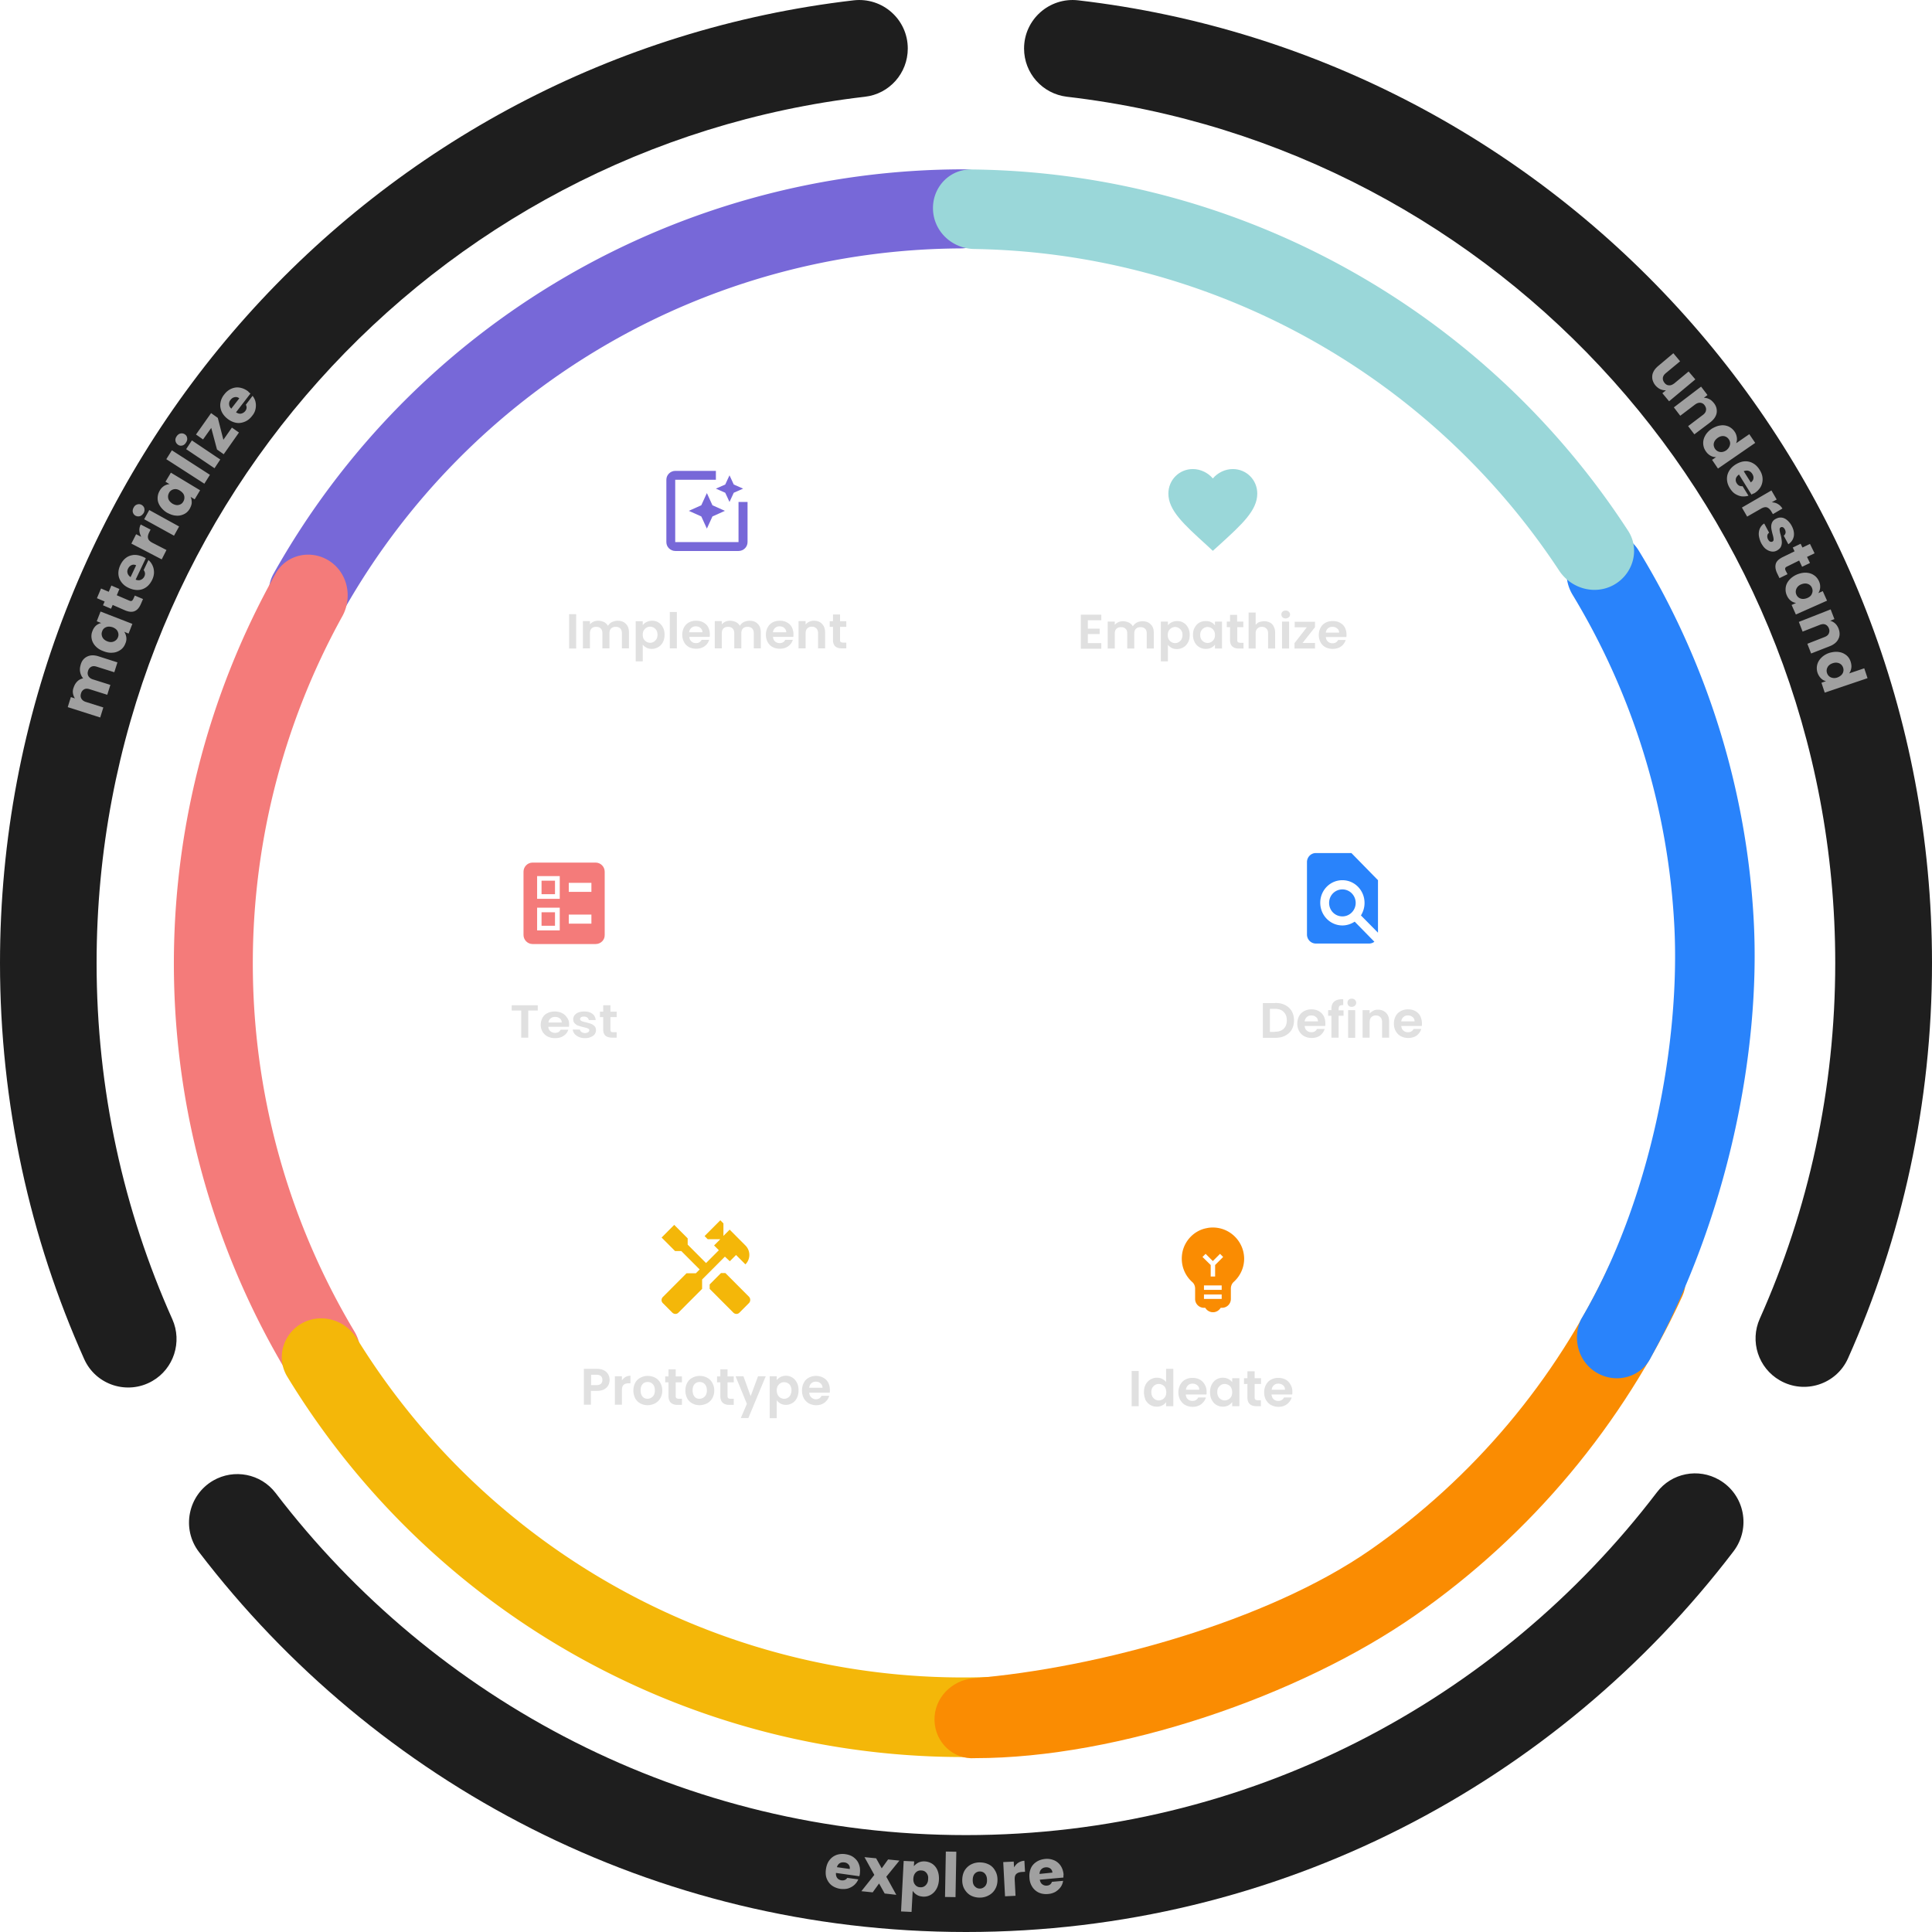 <svg xmlns="http://www.w3.org/2000/svg" width="687" height="687" viewBox="0 0 687 687" fill="none"><path d="M356.266 74.606c.366-7.776-5.585-14.432-13.344-14.39a281.562 281.562 0 00-142.339 38.515c-43.247 25.295-78.868 61.663-103.297 105.244-3.791 6.781-.904 15.256 6.036 18.711 6.94 3.454 15.388.615 19.179-6.166 21.953-38.65 53.771-70.929 92.305-93.497 38.534-22.567 82.25-34.455 126.7-34.687 7.759-.042 14.334-5.956 14.76-13.73z" fill="#7768D8"></path><path d="M117.021 199.399c-6.578-4.15-15.245-2.192-19.036 4.589a283.935 283.935 0 00-36.116 143.377 283.036 283.036 0 0040.958 142.008c4.027 6.623 12.806 8.295 19.181 3.899 6.433-4.395 8.041-13.145 4.015-19.825-22.851-38.191-35.342-81.821-36.09-126.595-.748-44.775 10.274-88.82 31.824-127.77 3.734-6.84 1.783-15.533-4.736-19.683z" fill="#F47B7A"></path><path d="M107.467 470.494c-6.83 3.744-9.369 12.302-5.342 18.983 27.626 45.411 67.532 82.198 115.246 105.895a280.274 280.274 0 00153.856 27.919c7.713-.804 13.028-8.027 11.819-15.771-1.151-7.685-8.351-12.958-16.122-12.213a252.737 252.737 0 01-137.044-25.29 253.84 253.84 0 01-103.025-94.1c-4.028-6.564-12.559-9.109-19.388-5.423z" fill="#F4B709"></path><path d="M332.298 611.769c.216 7.786 6.642 13.981 14.41 13.412 51.029 0 115.449-22.095 156.596-50.82 41.147-28.666 73.841-67.835 94.863-113.347 3.271-7.082-.262-15.334-7.444-18.266-7.183-2.932-15.351.614-18.68 7.637-18.892 40.4-48.128 75.18-84.729 100.706-36.66 25.526-97.011 42.072-141.286 45.701-7.77.744-13.947 7.191-13.73 14.977z" fill="#FA8C02"></path><path d="M568.32 488.423c6.878 3.687 15.497 1.085 18.825-5.938 27.247-49.757 38.935-108.349 36.47-155.025-2.465-46.676-16.619-91.973-40.958-131.769-4.086-6.624-12.923-8.297-19.357-3.902-6.433 4.395-8.1 13.143-4.072 19.766a252.582 252.582 0 0136.131 117.409c2.202 41.581-8.214 97.932-33.183 140.22-3.271 7.082-.734 15.61 6.144 19.239z" fill="#2983FB"></path><path d="M574.108 207.831c6.716-3.921 9.082-12.599 4.819-19.109a282.303 282.303 0 00-100.7-93.592 281.193 281.193 0 00-132.914-34.872c-7.815-.076-13.877 6.49-13.545 14.336.332 7.847 6.879 13.81 14.634 13.944 41.285.65 81.872 11.41 118.217 31.402 36.345 19.991 67.119 48.488 89.857 83.049 4.322 6.452 12.915 8.764 19.632 4.842z" fill="#9AD7D9"></path><path d="M404.91 487.505v12.52h-2.508v-12.52h2.508zm1.866 7.547c0-.995.175-1.873.584-2.692.408-.76.991-1.404 1.691-1.813.7-.41 1.458-.644 2.333-.644.641 0 1.283.117 1.866.41.583.292 1.05.643 1.399 1.111v-4.68h2.567v13.28h-2.567v-1.462c-.291.468-.758.877-1.341 1.17a4.32 4.32 0 01-1.983.468 4.501 4.501 0 01-2.333-.644c-.699-.409-1.283-1.053-1.691-1.813-.291-.819-.525-1.697-.525-2.691zm7.932 0c0-.585-.117-1.112-.35-1.58-.233-.468-.583-.761-.992-.995a2.7 2.7 0 00-1.341-.351c-.466 0-.933.117-1.283.351-.408.234-.7.585-.991.995-.234.41-.35.936-.35 1.521 0 .585.116 1.112.35 1.58.233.468.583.76.991 1.053.408.234.875.351 1.283.351a2.7 2.7 0 001.341-.351 2.69 2.69 0 00.992-.995c.233-.409.35-.936.35-1.579zm14.346-.176c0 .351 0 .702-.058.995h-7.348c.058.702.291 1.287.758 1.696.466.41.991.585 1.633.585.933 0 1.633-.409 2.041-1.228h2.741c-.292.936-.875 1.755-1.691 2.398-.817.585-1.808.936-3.033.936-.991 0-1.808-.234-2.624-.643-.758-.41-1.342-1.053-1.808-1.814-.408-.76-.642-1.696-.642-2.691 0-1.053.234-1.93.642-2.691.408-.76.991-1.404 1.749-1.814a5.456 5.456 0 012.625-.643c.933 0 1.808.175 2.566.585a4.216 4.216 0 011.749 1.755c.467.702.7 1.58.7 2.574zm-2.624-.76c0-.644-.233-1.17-.7-1.521-.467-.41-1.05-.585-1.691-.585-.642 0-1.167.175-1.575.585-.408.351-.7.877-.758 1.579h4.724v-.058zm3.849.936c0-.995.175-1.873.583-2.692.408-.76.933-1.404 1.633-1.813.7-.41 1.458-.644 2.333-.644.758 0 1.399.176 1.983.468.583.293 1.049.702 1.341 1.112v-1.404h2.566v9.945h-2.566v-1.462c-.35.468-.758.877-1.341 1.17a4.324 4.324 0 01-1.983.468 4.66 4.66 0 01-2.333-.644c-.7-.409-1.225-1.053-1.633-1.813-.408-.819-.583-1.697-.583-2.691zm7.873 0c0-.585-.117-1.112-.35-1.58-.233-.468-.583-.761-.991-.995a2.706 2.706 0 00-1.342-.351c-.466 0-.933.117-1.283.351-.408.234-.7.585-.991.995-.233.409-.35.936-.35 1.521 0 .585.117 1.112.35 1.58.233.468.583.76.991 1.053.409.234.875.351 1.283.351.467 0 .933-.117 1.342-.351.408-.234.758-.585.991-.995.233-.409.35-.936.35-1.579zm7.99-2.925v4.797c0 .351.058.585.233.761.175.117.467.234.817.234h1.166v2.106h-1.575c-2.158 0-3.207-1.053-3.207-3.101v-4.797h-1.225v-2.048h1.225v-2.457h2.566v2.457h2.274v2.048h-2.274zm13.413 2.749c0 .351 0 .702-.058.995h-7.348c.058.702.291 1.287.758 1.696.466.41.991.585 1.633.585.933 0 1.633-.409 2.041-1.228h2.741c-.292.936-.875 1.755-1.691 2.398-.817.585-1.808.936-3.033.936-.991 0-1.808-.234-2.624-.643-.758-.41-1.342-1.053-1.808-1.814-.408-.76-.642-1.696-.642-2.691 0-1.053.234-1.93.642-2.691.408-.76.991-1.404 1.749-1.814a5.456 5.456 0 012.625-.643c.933 0 1.808.175 2.566.585a4.216 4.216 0 011.749 1.755c.467.702.7 1.58.7 2.574zm-2.624-.76c0-.644-.233-1.17-.7-1.521-.467-.41-1.05-.585-1.691-.585-.642 0-1.167.175-1.575.585-.408.351-.7.877-.758 1.579h4.724v-.058zm-240.159-3.452c0 .702-.174 1.345-.466 1.93-.292.585-.817 1.054-1.516 1.463-.7.351-1.517.527-2.566.527h-2.1v4.914h-2.508v-12.754h4.608c.991 0 1.807.176 2.507.527a3.55 3.55 0 011.517 1.404c.35.585.524 1.287.524 1.989zm-4.665 1.872c.7 0 1.225-.176 1.575-.468.349-.351.524-.761.524-1.346 0-1.228-.699-1.872-2.041-1.872h-1.983v3.686h1.925zm8.981-1.579c.35-.527.758-.936 1.283-1.287a3.606 3.606 0 011.808-.468v2.691h-.642c-.816 0-1.399.175-1.808.585-.408.351-.583 1.053-.583 1.989v5.031h-2.507v-10.121h2.507v1.58h-.058zm9.156 8.716a5.39 5.39 0 01-2.566-.643 4.504 4.504 0 01-1.808-1.814 5.973 5.973 0 01-.641-2.749c0-1.054.233-1.931.641-2.75.467-.819 1.05-1.404 1.866-1.814a5.456 5.456 0 012.625-.643c.933 0 1.808.234 2.624.643.758.41 1.4 1.053 1.808 1.814.467.819.7 1.696.7 2.75 0 1.053-.233 1.93-.7 2.749a4.635 4.635 0 01-1.866 1.814 5.866 5.866 0 01-2.683.643zm0-2.281a2.49 2.49 0 001.283-.351c.408-.234.758-.585.992-.995.233-.468.35-.994.35-1.638 0-.936-.234-1.697-.759-2.223-.466-.527-1.108-.761-1.807-.761-.7 0-1.342.234-1.808.761-.467.526-.7 1.228-.7 2.223 0 .936.233 1.697.7 2.223.466.527 1.049.761 1.749.761zm10.031-5.909v4.914c0 .351.058.585.233.761.175.117.467.234.817.234h1.166v2.165h-1.574c-2.1 0-3.208-1.053-3.208-3.16v-4.855h-1.166v-2.106h1.166v-2.516h2.566v2.516h2.216v2.106h-2.216v-.059zm8.456 8.19a5.39 5.39 0 01-2.566-.643 4.51 4.51 0 01-1.808-1.814 5.973 5.973 0 01-.641-2.749c0-1.054.233-1.931.641-2.75.467-.819 1.05-1.404 1.867-1.814a5.45 5.45 0 012.624-.643c.933 0 1.808.234 2.624.643.758.41 1.4 1.053 1.808 1.814.467.819.7 1.696.7 2.75 0 1.053-.233 1.93-.7 2.749a4.635 4.635 0 01-1.866 1.814c-.875.409-1.75.643-2.683.643zm0-2.281a2.49 2.49 0 001.283-.351c.409-.234.758-.585.992-.995.233-.468.35-.994.35-1.638 0-.936-.234-1.697-.759-2.223-.466-.527-1.108-.761-1.807-.761-.7 0-1.342.234-1.808.761-.467.526-.7 1.228-.7 2.223 0 .936.233 1.697.7 2.223.408.527.991.761 1.749.761zm9.973-5.909v4.914c0 .351.058.585.233.761.175.117.467.234.817.234h1.166v2.165h-1.575c-2.099 0-3.207-1.053-3.207-3.16v-4.855h-1.167v-2.106h1.167v-2.516h2.566v2.516h2.216v2.106h-2.216v-.059zm13.588-2.106l-6.182 14.86h-2.682l2.158-5.032-4.024-9.828h2.799l2.566 7.079 2.624-7.079h2.741zm3.849 1.463c.35-.468.758-.819 1.342-1.17a4.305 4.305 0 011.983-.468c.874 0 1.632.234 2.274.643.7.41 1.225 1.053 1.633 1.814.408.76.583 1.696.583 2.691 0 1.053-.175 1.931-.583 2.75s-.933 1.404-1.633 1.813c-.7.41-1.458.644-2.274.644-.759 0-1.4-.176-1.925-.468a4.322 4.322 0 01-1.341-1.17v6.376h-2.508v-14.918h2.508v1.463h-.059zm5.307 3.568a3.48 3.48 0 00-.35-1.579c-.233-.468-.583-.819-.991-.995a2.49 2.49 0 00-1.283-.351 2.49 2.49 0 00-1.283.351c-.408.234-.7.585-.991.995a3.48 3.48 0 00-.35 1.579c0 .585.116 1.112.35 1.58.233.468.583.819.991 1.053a2.49 2.49 0 001.283.351 2.49 2.49 0 001.283-.351c.408-.234.758-.585.991-1.053.175-.468.35-.995.35-1.58zm13.647-.175c0 .351 0 .702-.058.994h-7.29c.058.702.291 1.287.758 1.697.467.409.991.643 1.633.643.933 0 1.575-.409 1.983-1.228h2.741c-.292.994-.817 1.755-1.633 2.398-.817.644-1.808.936-3.033.936a5.39 5.39 0 01-2.566-.643c-.758-.41-1.341-1.053-1.808-1.814a5.973 5.973 0 01-.641-2.749c0-1.054.233-1.99.641-2.75a4.057 4.057 0 011.75-1.814 5.452 5.452 0 012.624-.643 5.39 5.39 0 012.566.643 4.23 4.23 0 011.75 1.755c.35.702.583 1.58.583 2.575zm-2.624-.761c0-.644-.234-1.17-.7-1.58-.467-.409-.992-.585-1.691-.585-.642 0-1.167.176-1.575.585-.408.351-.7.878-.758 1.58h4.724zM191.229 357.453v1.872h-3.383v9.653h-2.508v-9.653h-3.382v-1.872h9.273zm11.139 6.786c0 .351 0 .644-.059.878h-7.348c.058.643.292 1.17.758 1.579.467.351.992.585 1.633.585.933 0 1.633-.351 1.983-1.111h2.741c-.292.877-.817 1.638-1.691 2.164-.817.585-1.808.819-3.033.819-.991 0-1.808-.175-2.624-.585a4.58 4.58 0 01-1.808-1.696 4.815 4.815 0 01-.642-2.457c0-.936.234-1.756.642-2.516a3.655 3.655 0 011.749-1.638c.759-.41 1.633-.585 2.625-.585.933 0 1.808.175 2.566.585.758.351 1.341.936 1.749 1.579.584.702.759 1.463.759 2.399zm-2.625-.702c0-.585-.233-1.053-.7-1.404-.466-.351-.991-.527-1.691-.527-.641 0-1.166.176-1.575.527a2.115 2.115 0 00-.758 1.463h4.724v-.059zm8.34 5.616c-.817 0-1.575-.117-2.216-.409-.642-.293-1.167-.644-1.575-1.112-.35-.468-.583-.994-.641-1.521h2.566c.058.351.233.644.583.878.35.234.758.351 1.225.351.466 0 .874-.117 1.108-.293.291-.175.408-.409.408-.702 0-.292-.175-.526-.525-.643-.35-.176-.875-.293-1.575-.468a19.653 19.653 0 01-1.866-.527 3.473 3.473 0 01-1.225-.819c-.349-.351-.524-.878-.524-1.463 0-.526.175-.994.466-1.404.35-.409.758-.76 1.4-.994.583-.234 1.283-.351 2.099-.351 1.167 0 2.158.292 2.858.819.7.526 1.108 1.287 1.166 2.223h-2.449a1.386 1.386 0 00-.525-.878c-.292-.234-.7-.351-1.166-.351-.467 0-.817.059-1.05.234-.233.176-.35.351-.35.644 0 .292.175.526.525.702.35.175.875.293 1.574.468.7.176 1.342.351 1.808.527.467.175.875.468 1.225.819.35.351.525.877.525 1.462 0 .527-.175.995-.467 1.404-.291.41-.758.761-1.399.995-.525.292-1.225.409-1.983.409zm8.981-7.429v4.446c0 .293.058.527.233.702.175.117.467.176.817.176h1.166v1.93h-1.575c-2.157 0-3.207-.936-3.207-2.866v-4.447h-1.166v-1.93h1.166v-2.282h2.566v2.282h2.216v1.93h-2.216v.059zm-12.189-143.332v12.227h-2.507v-12.227h2.507zm14.755 2.339c1.225 0 2.216.351 2.916 1.112.758.702 1.108 1.755 1.108 3.042v5.675h-2.508v-5.324c0-.76-.175-1.345-.583-1.755-.408-.409-.933-.585-1.633-.585s-1.225.176-1.633.585c-.408.41-.583.995-.583 1.755v5.324h-2.508v-5.324c0-.76-.175-1.345-.583-1.755-.408-.409-.933-.585-1.633-.585s-1.224.176-1.633.585c-.408.41-.583.995-.583 1.755v5.324h-2.508v-9.712h2.508v1.171a3.8 3.8 0 011.225-.937 3.979 3.979 0 011.691-.351 5.03 5.03 0 012.1.468c.583.293 1.049.761 1.399 1.346.35-.585.758-.995 1.4-1.346.7-.292 1.341-.468 2.041-.468zm8.923 1.58a3.62 3.62 0 011.341-1.112 4.259 4.259 0 011.925-.468c.875 0 1.633.176 2.274.585.7.41 1.225.995 1.633 1.756.408.76.583 1.638.583 2.632 0 .995-.175 1.872-.583 2.633-.408.76-.933 1.345-1.633 1.755-.7.409-1.458.643-2.274.643-.7 0-1.4-.117-1.925-.409-.525-.293-.991-.644-1.341-1.112v5.968h-2.508v-14.275h2.508v1.404zm5.249 3.393c0-.585-.117-1.111-.35-1.521a2.703 2.703 0 00-.992-.994 2.49 2.49 0 00-1.283-.351c-.466 0-.875.117-1.283.351-.408.234-.7.526-.991.994-.233.41-.35.936-.35 1.521 0 .585.117 1.112.35 1.521.233.41.583.761.991.995.408.234.817.351 1.283.351a2.49 2.49 0 001.283-.351c.409-.234.7-.585.992-.995.233-.409.35-.936.35-1.521zm6.881-8.073v12.929h-2.507v-12.929h2.507zm11.722 7.898c0 .351 0 .643-.058.936h-7.231c.058.702.291 1.228.758 1.638.466.409.991.585 1.633.585.933 0 1.574-.41 1.982-1.17h2.683c-.291.936-.816 1.696-1.633 2.281-.816.585-1.808.878-2.974.878-.933 0-1.808-.176-2.566-.585a4.235 4.235 0 01-1.75-1.755 5.496 5.496 0 01-.641-2.633c0-.994.233-1.872.641-2.632a4.232 4.232 0 011.75-1.756c.758-.409 1.633-.585 2.566-.585.933 0 1.808.176 2.508.585.758.41 1.341.937 1.749 1.697.35.702.583 1.58.583 2.516zm-2.624-.702c0-.644-.233-1.112-.7-1.521-.466-.41-.991-.585-1.691-.585-.642 0-1.166.175-1.575.585a2.251 2.251 0 00-.758 1.521h4.724zm16.738-4.096c1.224 0 2.216.351 2.916 1.112.758.702 1.108 1.755 1.108 3.042v5.675h-2.508v-5.324c0-.76-.175-1.345-.583-1.755-.408-.409-.933-.585-1.633-.585s-1.225.176-1.633.585c-.408.41-.583.995-.583 1.755v5.324h-2.508v-5.324c0-.76-.175-1.345-.583-1.755-.408-.409-.933-.585-1.633-.585s-1.225.176-1.633.585c-.408.41-.583.995-.583 1.755v5.324h-2.508v-9.712h2.508v1.171c.35-.41.758-.703 1.224-.937a3.98 3.98 0 011.692-.351c.758 0 1.458.176 2.099.468.583.293 1.108.761 1.4 1.346.35-.585.758-.995 1.4-1.346a4.964 4.964 0 012.041-.468zm15.629 4.798c0 .351 0 .643-.058.936h-7.232c.059.702.292 1.228.758 1.638.467.409.992.585 1.633.585.934 0 1.575-.41 1.983-1.17h2.683c-.292.936-.817 1.696-1.633 2.281-.816.585-1.808.878-2.974.878-.933 0-1.808-.176-2.566-.585a4.23 4.23 0 01-1.75-1.755 5.496 5.496 0 01-.641-2.633c0-.994.233-1.872.641-2.632a4.226 4.226 0 011.75-1.756c.758-.409 1.633-.585 2.566-.585.933 0 1.808.176 2.507.585.759.41 1.342.937 1.75 1.697.35.702.583 1.58.583 2.516zm-2.566-.702c0-.644-.233-1.112-.7-1.521-.466-.41-.991-.585-1.691-.585-.641 0-1.166.175-1.575.585a2.251 2.251 0 00-.758 1.521h4.724zm9.856-4.096c1.166 0 2.158.351 2.858 1.112.7.702 1.108 1.755 1.108 3.042v5.675h-2.508v-5.324c0-.76-.175-1.345-.583-1.755-.408-.409-.933-.643-1.633-.643s-1.225.234-1.633.643c-.408.41-.583.995-.583 1.755v5.324h-2.508v-9.712h2.508v1.229c.35-.409.758-.761 1.283-.995a4.172 4.172 0 011.691-.351zm9.273 2.165v4.68c0 .351.058.585.233.702.175.117.467.234.817.234h1.166v2.048h-1.575c-2.099 0-3.149-.995-3.149-2.984v-4.68h-1.166v-1.989h1.166v-2.399h2.508v2.399h2.216v1.989h-2.216zm88.12-2.399v3.043h4.199v1.93h-4.199v3.218h4.782v1.989h-7.29v-12.11h7.29v1.989h-4.782v-.059zm19.42.41c1.225 0 2.217.351 2.916 1.112.759.702 1.109 1.696 1.109 2.983v5.617h-2.508v-5.324c0-.761-.175-1.346-.583-1.697-.409-.409-.934-.585-1.633-.585-.7 0-1.225.176-1.633.585-.409.41-.583.936-.583 1.697v5.324h-2.508v-5.324c0-.761-.175-1.346-.583-1.697-.409-.409-.934-.585-1.633-.585-.7 0-1.225.176-1.633.585-.409.41-.583.936-.583 1.697v5.324h-2.508v-9.595h2.508v1.17a3.806 3.806 0 011.224-.936 3.98 3.98 0 011.692-.351c.758 0 1.457.176 2.099.468.583.293 1.108.761 1.4 1.346a4.41 4.41 0 011.399-1.346c.642-.292 1.283-.468 2.041-.468zm8.982 1.521c.35-.468.758-.819 1.341-1.111a4.308 4.308 0 011.983-.468c.875 0 1.633.175 2.274.585.7.409 1.225.994 1.633 1.755.408.76.583 1.579.583 2.574 0 .994-.175 1.872-.583 2.633-.408.76-.933 1.345-1.633 1.755-.7.409-1.458.643-2.274.643-.758 0-1.4-.117-1.925-.409-.525-.293-.991-.644-1.341-1.112v5.909h-2.508v-14.158h2.508v1.404h-.058zm5.248 3.335c0-.585-.116-1.053-.35-1.463a2.7 2.7 0 00-.991-.994 2.49 2.49 0 00-1.283-.351 2.49 2.49 0 00-1.283.351c-.408.234-.7.526-.991.994-.234.41-.35.936-.35 1.521 0 .585.116 1.053.35 1.521.233.41.583.761.991.995a2.49 2.49 0 001.283.351 2.49 2.49 0 001.283-.351c.408-.234.758-.585.991-.995a3.48 3.48 0 00.35-1.579zm3.733 0c0-.995.175-1.814.583-2.574.408-.761.933-1.346 1.633-1.755.7-.41 1.458-.585 2.333-.585.758 0 1.399.117 1.924.409.583.293.992.644 1.342 1.112v-1.346h2.507v9.595h-2.507v-1.404c-.35.468-.759.819-1.342 1.111-.583.293-1.225.41-1.983.41a4.293 4.293 0 01-2.274-.644c-.7-.409-1.225-.994-1.633-1.755a5.777 5.777 0 01-.583-2.574zm7.815.058c0-.585-.117-1.111-.35-1.521a2.71 2.71 0 00-.992-.994 2.49 2.49 0 00-1.283-.351c-.466 0-.875.117-1.283.351-.408.234-.7.526-.991.994-.233.41-.35.936-.35 1.463 0 .585.117 1.111.35 1.521.233.409.583.76.991.995.408.234.817.351 1.283.351a2.49 2.49 0 001.283-.351c.408-.235.758-.527.992-.995.233-.351.35-.878.35-1.463zm7.931-2.808v4.622c0 .351.058.585.233.702.175.117.467.234.817.234h1.166v2.048h-1.575c-2.099 0-3.207-.995-3.207-2.984v-4.622h-1.166v-1.989h1.166v-2.399h2.508v2.399h2.216v1.989h-2.158zm9.623-2.106c.758 0 1.399.176 1.982.468a2.86 2.86 0 011.342 1.404c.35.585.525 1.346.525 2.224v5.616h-2.508v-5.324c0-.761-.175-1.346-.583-1.755-.409-.41-.933-.644-1.633-.644s-1.225.234-1.633.644c-.408.409-.583.994-.583 1.755v5.324h-2.508v-12.812h2.508v4.387c.35-.409.758-.76 1.283-.994.583-.176 1.166-.293 1.808-.293zm7.581-.994c-.467 0-.816-.117-1.108-.41a1.369 1.369 0 01-.408-.994c0-.41.116-.761.408-.995.292-.293.7-.41 1.108-.41.467 0 .816.117 1.108.41.292.293.467.585.467.995 0 .409-.175.76-.467.994-.292.234-.7.41-1.108.41zm1.225 1.111v9.595h-2.508v-9.595h2.508zm4.782 7.605h4.432v1.99h-7.29v-1.931l4.374-5.616h-4.315v-1.989h7.231v1.93l-4.432 5.616zm15.63-3.042c0 .351 0 .644-.059.936h-7.29c.059.702.292 1.229.758 1.638.467.41.992.586 1.633.586.934 0 1.575-.41 1.983-1.171h2.683c-.292.937-.816 1.697-1.633 2.282-.816.585-1.808.878-2.974.878-.933 0-1.808-.176-2.566-.585a4.226 4.226 0 01-1.75-1.756 5.43 5.43 0 01-.641-2.574c0-.994.233-1.872.641-2.632a4.218 4.218 0 011.75-1.755c.758-.41 1.633-.585 2.624-.585.933 0 1.808.175 2.508.585.758.409 1.341.936 1.749 1.696.35.702.584 1.521.584 2.457zm-2.625-.643c0-.644-.233-1.112-.7-1.463-.466-.409-.991-.585-1.691-.585-.641 0-1.166.176-1.575.527a2.251 2.251 0 00-.758 1.521h4.724zm-22.686 131.69c1.341 0 2.508.234 3.499.76.992.527 1.808 1.229 2.333 2.165.525.936.816 2.048.816 3.276 0 1.229-.291 2.34-.816 3.276-.525.936-1.341 1.638-2.333 2.165-.991.526-2.158.76-3.499.76h-4.432v-12.344h4.432v-.058zm-.117 10.238c1.342 0 2.333-.351 3.091-1.053.7-.702 1.108-1.697 1.108-2.984s-.35-2.282-1.108-2.984c-.7-.76-1.749-1.111-3.091-1.111h-1.808v8.19h1.808v-.058zm17.904-2.984c0 .351 0 .644-.058.936h-7.29c.058.702.292 1.287.758 1.638.467.41.992.585 1.633.585.933 0 1.633-.409 1.983-1.17h2.741c-.291.936-.816 1.697-1.633 2.341-.816.585-1.808.877-3.032.877-.992 0-1.808-.234-2.625-.643-.758-.41-1.341-.995-1.808-1.814a5.496 5.496 0 01-.641-2.633c0-.994.233-1.93.641-2.691a4.235 4.235 0 011.75-1.755 5.452 5.452 0 012.624-.643c.933 0 1.808.175 2.566.585a4.445 4.445 0 011.75 1.696c.466.878.641 1.755.641 2.691zm-2.624-.702c0-.643-.233-1.17-.7-1.521-.466-.409-.991-.585-1.691-.585-.642 0-1.166.176-1.575.585a2.25 2.25 0 00-.758 1.521h4.724zm9.098-1.989h-1.75v7.781h-2.566v-7.781h-1.166v-1.989h1.166v-.468c0-1.228.35-2.106 1.05-2.632.7-.585 1.749-.819 3.149-.819v2.106c-.641 0-1.05.117-1.283.292-.233.234-.35.585-.35 1.17v.41h1.75v1.93zm2.916-3.159c-.467 0-.817-.117-1.108-.41-.292-.292-.409-.643-.409-1.053 0-.409.117-.76.409-1.053.291-.292.699-.409 1.108-.409.466 0 .816.117 1.108.409.291.293.466.585.466 1.053 0 .468-.175.761-.466 1.053-.292.234-.7.41-1.108.41zm1.224 1.17v9.828h-2.507v-9.828h2.507zm8.048-.176c1.167 0 2.158.351 2.916 1.112.759.76 1.108 1.755 1.108 3.1v5.734h-2.507v-5.441c0-.761-.175-1.404-.583-1.814-.409-.409-.934-.643-1.633-.643-.7 0-1.225.234-1.633.643-.409.41-.584.995-.584 1.814v5.441h-2.507v-9.77h2.507v1.228c.35-.409.759-.76 1.283-.994.409-.293.992-.41 1.633-.41zm15.688 4.856c0 .351 0 .644-.058.936h-7.29c.058.702.292 1.287.758 1.638.467.41.992.585 1.633.585.933 0 1.633-.409 1.983-1.17h2.741c-.291.936-.816 1.697-1.633 2.341-.816.585-1.808.877-3.032.877-.992 0-1.808-.234-2.625-.643-.758-.41-1.341-.995-1.808-1.814a5.496 5.496 0 01-.641-2.633c0-.994.233-1.93.641-2.691a4.235 4.235 0 011.75-1.755 5.452 5.452 0 012.624-.643c.933 0 1.808.175 2.566.585a4.445 4.445 0 011.75 1.696c.408.878.641 1.755.641 2.691zm-2.624-.702c0-.643-.233-1.17-.7-1.521-.466-.409-.991-.585-1.691-.585-.642 0-1.166.176-1.575.585a2.25 2.25 0 00-.758 1.521h4.724z" fill="#E0E0E0"></path><path d="M262.611 178.493v14.274H240.1v-22.172h14.463v-3.159h-14.405c-1.749 0-3.207 1.404-3.207 3.159v22.172c0 1.755 1.458 3.159 3.207 3.159h22.453c1.75 0 3.208-1.404 3.208-3.159v-14.274h-3.208zm-3.207 0l1.516-3.277 3.324-1.462-3.324-1.463-1.516-3.276-1.517 3.276-3.324 1.463 3.324 1.462 1.517 3.277zm-6.066 1.17l-1.982-4.33-1.983 4.33-4.432 1.989 4.432 1.989 1.983 4.329 1.982-4.329 4.433-1.989-4.433-1.989z" fill="#7768D8"></path><path fill-rule="evenodd" clip-rule="evenodd" d="M202.251 317.144h8.048v-3.217h-8.048v3.217zm0 11.292h8.048v-3.218h-8.048v3.218zm9.564 7.254h-22.453c-1.749 0-3.207-1.463-3.207-3.218v-22.523c0-1.755 1.458-3.218 3.207-3.218h22.453c1.75 0 3.208 1.463 3.208 3.218v22.523c.058 1.755-1.4 3.218-3.208 3.218zm-20.82-16.088h8.048v-8.074h-8.048v8.074zm1.575-6.436h4.782v4.798h-4.782v-4.798zm-1.575 17.668h8.048v-8.073h-8.048v8.073zm1.575-6.435h4.782v4.797h-4.782v-4.797z" fill="#F47B7A"></path><path d="M431.27 436.49c-.7 0-1.458.059-2.216.234-4.374.819-7.815 4.388-8.631 8.717-.758 4.154.758 7.957 3.499 10.414.7.585 1.05 1.462 1.05 2.34v3.685a3.14 3.14 0 003.149 3.16h.467c.525.936 1.574 1.579 2.741 1.579 1.166 0 2.157-.643 2.741-1.579h.466a3.14 3.14 0 003.149-3.16v-3.685c0-.878.35-1.755.992-2.34 2.274-2.048 3.732-4.973 3.732-8.308-.058-6.084-5.015-11.057-11.139-11.057zm3.15 25.39h-6.299v-1.579h6.299v1.579zm0-3.217h-6.299v-1.58h6.299v1.58zm-2.333-8.834v4.095h-1.575v-4.095l-2.916-2.867 1.108-1.111 2.566 2.574 2.566-2.574 1.108 1.111-2.857 2.867z" fill="#FA8C02"></path><path d="M431.27 195.868l-2.274-2.106c-8.106-7.372-13.53-12.286-13.53-18.253 0-4.856 3.849-8.717 8.689-8.717 2.741 0 5.366 1.287 7.115 3.335 1.75-2.048 4.374-3.335 7.115-3.335 4.841 0 8.69 3.861 8.69 8.717 0 5.967-5.365 10.881-13.53 18.311l-2.275 2.048z" fill="#9AD7D9"></path><path d="M489.998 331.653v-18.662l-9.448-9.653h-12.655c-1.75 0-3.149 1.462-3.149 3.218v25.741c0 1.755 1.399 3.217 3.149 3.217h18.954c.699 0 1.341-.234 1.866-.643l-6.999-7.137c-1.283.819-2.741 1.345-4.373 1.345-4.374 0-7.874-3.627-7.874-8.073 0-4.446 3.5-8.015 7.874-8.015 4.373 0 7.873 3.627 7.873 8.073a8.267 8.267 0 01-1.283 4.447l6.065 6.142zm-17.379-10.589c0 2.691 2.099 4.798 4.724 4.798 2.624 0 4.723-2.165 4.723-4.798 0-2.632-2.099-4.797-4.723-4.797-2.625 0-4.724 2.106-4.724 4.797z" fill="#2983FB"></path><path d="M266.344 461.12l-8.398-8.424h-1.575l-4.024 4.037v1.579l8.398 8.424c.642.644 1.633.644 2.216 0l3.324-3.334a1.648 1.648 0 00.059-2.282z" fill="#F4B709"></path><path d="M259.52 448.483l2.217-2.223 3.324 3.335a4.743 4.743 0 000-6.728l-5.599-5.616-2.216 2.223v-4.446l-1.108-1.112-5.599 5.616 1.108 1.112h4.491l-2.216 2.223 1.691 1.697-4.549 4.563-6.532-6.553v-2.223l-4.782-4.797-4.49 4.505 4.782 4.797h2.216l6.532 6.552-1.342 1.346h-3.324l-8.398 8.424c-.641.644-.641 1.638 0 2.224l3.324 3.334c.642.644 1.633.644 2.216 0l8.398-8.424v-3.335l8.107-8.132 1.749 1.638z" fill="#F4B709"></path><path d="M34.35 342.418c0-159.069 119.438-290.174 273.225-308.017 8.69-.995 15.222-8.366 15.222-17.142 0-10.355-8.981-18.311-19.246-17.141C132.676 19.95 0 165.623 0 342.418c0 50.137 10.672 97.817 29.918 140.817 4.14 9.302 15.454 12.929 24.26 7.839 7.64-4.387 10.673-13.923 7.116-21.938-17.321-38.671-26.944-81.612-26.944-126.718zm652.65 0C687 165.622 554.324 19.95 383.39.118c-10.206-1.17-19.245 6.786-19.245 17.14 0 8.776 6.532 16.089 15.221 17.142 153.846 17.843 273.226 148.948 273.226 308.018 0 45.047-9.565 87.871-26.827 126.483-3.616 8.074-.525 17.551 7.115 21.939 8.806 5.09 20.12 1.462 24.261-7.839C676.328 440.059 687 392.438 687 342.418zm-75.64 183.816c-7.465-4.329-16.971-2.457-22.161 4.388-56.512 74.123-145.507 121.92-245.699 121.92-100.076 0-189.013-47.68-245.524-121.686-5.249-6.845-14.755-8.659-22.161-4.388-8.981 5.207-11.372 17.141-5.074 25.39C133.493 633.996 232.344 687 343.5 687c111.273 0 210.182-53.062 272.934-135.376 6.298-8.307 3.907-20.183-5.074-25.39z" fill="#1E1E1E"></path><path d="M602.845 134.908l-9.331 7.781-2.391-2.867 1.283-1.053c-.641.059-1.283-.058-1.983-.351-.641-.292-1.224-.76-1.749-1.345a5.211 5.211 0 01-1.108-2.282c-.117-.819-.059-1.638.291-2.399.35-.819.933-1.521 1.75-2.223l5.424-4.563 2.391 2.867-5.074 4.212c-.642.526-.992 1.111-1.05 1.696-.058.585.117 1.17.583 1.755.467.586.992.878 1.633.878.642.059 1.225-.234 1.867-.702l5.073-4.212 2.391 2.808zm7.582 11.934c-.233 1.229-.991 2.341-2.274 3.335l-5.657 4.271-2.217-2.925 5.249-3.979c.642-.468 1.05-1.053 1.108-1.638.117-.585-.058-1.17-.466-1.755-.409-.585-.933-.877-1.575-.936-.583-.058-1.225.176-1.866.644l-5.249 3.978-2.274-2.984 9.681-7.371 2.274 2.984-1.283.994c.642 0 1.283.117 1.925.468.641.293 1.166.819 1.691 1.463.816 1.053 1.108 2.223.933 3.451zm1.341 4.447c1.05-.176 1.983 0 2.858.351a5.378 5.378 0 012.158 1.813c.466.644.699 1.346.816 2.106.117.761 0 1.404-.233 2.048l4.665-3.218 2.1 3.101-13.239 9.126-2.099-3.1 1.458-.995c-.7.059-1.341-.117-1.983-.468a4.804 4.804 0 01-1.691-1.58c-.583-.819-.875-1.696-.933-2.691-.059-.936.175-1.93.7-2.866.524-.936 1.283-1.755 2.332-2.457.992-.585 2.041-1.053 3.091-1.17zm3.383 6.903c.175-.702 0-1.404-.409-1.989-.408-.585-.991-.995-1.691-1.112-.7-.117-1.458.059-2.216.585-.758.527-1.225 1.17-1.4 1.872-.174.702 0 1.404.409 2.048.408.585.991.995 1.749 1.112.758.117 1.458-.059 2.275-.586.7-.585 1.108-1.17 1.283-1.93zm7.64 17.668l-4.433-7.137c-.583.468-.991.936-1.108 1.521-.116.585 0 1.111.35 1.638.467.76 1.167 1.111 2.041.994l2.1 3.394c-.758.234-1.575.292-2.391.234-.817-.117-1.575-.41-2.333-.878-.758-.468-1.341-1.17-1.866-1.989-.642-.995-.992-2.048-1.05-3.101a5.377 5.377 0 01.7-2.983c.525-.936 1.341-1.755 2.391-2.399 1.05-.644 2.158-1.053 3.208-1.112a5.335 5.335 0 012.974.703c.933.526 1.691 1.287 2.333 2.34.641.994.991 1.989 1.049 3.042a5.533 5.533 0 01-.641 2.925c-.525.936-1.283 1.696-2.275 2.34-.408.117-.699.293-1.049.468zm-.234-4.329c.525-.351.875-.819.933-1.346.117-.585-.058-1.111-.408-1.696-.35-.527-.758-.878-1.283-1.053-.525-.176-1.108-.117-1.749.117l2.507 3.978zm9.681 7.722c.642.351 1.167.936 1.575 1.58l-3.383 1.989-.525-.878c-.466-.819-.991-1.287-1.574-1.521-.583-.175-1.283-.058-2.158.468l-4.899 2.808-1.866-3.217 10.497-6.085 1.867 3.218-1.75.995c.875.058 1.575.234 2.216.643zm-6.823 11.057c-.058-.877.058-1.696.408-2.457.35-.702.817-1.287 1.516-1.696l1.75 3.276c-.35.234-.583.585-.641.994-.059.41 0 .878.233 1.346.233.409.466.702.758.819a.992.992 0 00.816 0c.292-.176.467-.468.409-.819 0-.41-.117-.995-.35-1.814-.233-.877-.408-1.638-.467-2.223-.058-.643 0-1.228.233-1.813.234-.585.7-1.112 1.458-1.463a3.3 3.3 0 011.925-.41c.7.059 1.341.352 1.983.878a6.891 6.891 0 011.691 2.106c.7 1.346.933 2.574.7 3.744-.233 1.112-.875 2.048-1.925 2.75l-1.633-3.042c.35-.234.525-.585.642-.936.058-.41 0-.819-.233-1.287-.234-.41-.409-.644-.7-.761a.862.862 0 00-.758 0c-.292.176-.467.468-.409.878 0 .409.117.994.35 1.755.234.877.35 1.638.409 2.281.058.585 0 1.229-.234 1.814-.233.644-.758 1.112-1.458 1.521-.641.351-1.283.468-1.982.351-.7-.117-1.342-.409-1.983-.877-.642-.468-1.167-1.229-1.633-2.048a8.85 8.85 0 01-.875-2.867zm10.206 13.865l-2.858 1.404-.816-1.696c-.584-1.229-.759-2.282-.525-3.277.233-.994 1.05-1.755 2.391-2.457l4.315-2.106-.641-1.345 2.799-1.346.642 1.346 2.683-1.287 1.632 3.334-2.682 1.287 1.05 2.165-2.8 1.345-1.05-2.223-4.374 2.165c-.349.175-.524.351-.583.585-.058.234 0 .526.175.878l.642 1.228zm6.648-.526c1.05.058 1.983.351 2.741.878.817.526 1.4 1.287 1.808 2.164.35.761.467 1.521.408 2.282-.058.76-.291 1.345-.641 1.93l1.574-.702 1.517 3.393-11.081 4.915-1.516-3.393 1.574-.702c-.641-.117-1.283-.352-1.866-.82-.583-.468-1.049-1.053-1.399-1.872-.409-.877-.525-1.813-.409-2.808.117-.936.525-1.813 1.225-2.632.7-.819 1.575-1.463 2.741-1.989 1.166-.469 2.275-.703 3.324-.644zm2.041 7.43c.292-.702.292-1.346 0-2.048a2.407 2.407 0 00-1.516-1.404c-.7-.234-1.458-.175-2.333.176-.874.351-1.399.936-1.691 1.579-.291.702-.291 1.404 0 2.048.292.702.817 1.17 1.516 1.404.7.234 1.458.175 2.333-.176.875-.351 1.458-.877 1.691-1.579zm9.39 16.146c-.525 1.112-1.575 1.989-3.091 2.575l-6.59 2.574-1.342-3.452 6.124-2.399c.758-.292 1.283-.702 1.516-1.287.233-.585.292-1.17 0-1.813a2.333 2.333 0 00-1.225-1.346c-.583-.234-1.224-.175-1.982.117l-6.124 2.399-1.341-3.452 11.314-4.446 1.341 3.452-1.516.585a4.248 4.248 0 011.749.936c.525.468.933 1.111 1.225 1.813.525 1.404.525 2.633-.058 3.744zm.116 4.622c1.05.117 1.925.527 2.683 1.112.758.585 1.283 1.404 1.575 2.34.233.761.35 1.521.233 2.223-.117.761-.35 1.346-.758 1.931l5.365-1.814 1.166 3.51-15.221 5.149-1.166-3.511 1.633-.585c-.642-.117-1.283-.468-1.808-.994-.525-.527-.933-1.17-1.225-1.989-.291-.936-.35-1.872-.116-2.808.233-.936.699-1.755 1.458-2.516.758-.761 1.691-1.346 2.915-1.755 1.109-.293 2.217-.468 3.266-.293zm1.4 7.606c.35-.644.408-1.346.175-2.048-.233-.702-.7-1.228-1.341-1.521-.642-.292-1.458-.351-2.333-.058-.875.292-1.516.76-1.866 1.462a2.51 2.51 0 00-.175 2.048c.233.702.7 1.228 1.341 1.521.7.292 1.458.351 2.333.058.875-.351 1.516-.819 1.866-1.462zm-624.248-5.968c1.166-.585 2.507-.585 4.024-.117l6.765 2.165-1.108 3.51-6.299-1.989c-.758-.234-1.4-.234-1.925.058a2.23 2.23 0 00-1.108 1.463c-.233.702-.175 1.287.117 1.813.292.527.817.936 1.516 1.17l6.299 1.989-1.108 3.511-6.299-1.99c-.758-.234-1.4-.234-1.924.059a2.227 2.227 0 00-1.108 1.463c-.234.702-.175 1.287.116 1.813.292.527.817.936 1.517 1.17l6.298 1.989-1.108 3.569-11.547-3.686 1.108-3.568 1.458.468a4.63 4.63 0 01-.7-1.755 3.821 3.821 0 01.233-2.107c.292-.877.7-1.579 1.283-2.164.584-.585 1.283-.936 2.1-1.112-.525-.585-.875-1.345-1.05-2.164-.175-.819-.117-1.638.117-2.457.35-1.522 1.166-2.516 2.332-3.101zm2.974-3.744c-.7-.76-1.167-1.638-1.342-2.574-.175-.936-.116-1.872.292-2.808a4.671 4.671 0 011.283-1.931c.583-.468 1.166-.76 1.808-.877l-1.575-.644 1.342-3.451 11.314 4.387-1.342 3.452-1.574-.644c.408.527.641 1.171.758 1.931.116.761 0 1.521-.35 2.282-.35.936-.933 1.696-1.691 2.223-.759.526-1.692.936-2.741.994-1.05.117-2.158-.058-3.325-.526-1.166-.41-2.1-.995-2.857-1.814zm3.79-6.728c-.7.293-1.166.761-1.4 1.463-.29.702-.232 1.346.06 2.048.29.643.874 1.17 1.749 1.521.875.351 1.633.351 2.333.058.7-.292 1.166-.76 1.458-1.462.291-.702.233-1.405-.059-2.048-.291-.702-.933-1.17-1.75-1.521-.932-.293-1.69-.351-2.39-.059zm10.206-11.232l2.916 1.228-.758 1.755c-.525 1.229-1.224 2.106-2.158 2.516-.874.409-2.04.351-3.44-.234l-4.433-1.931-.583 1.346-2.858-1.229.584-1.345-2.741-1.17 1.458-3.452 2.74 1.17.934-2.223 2.857 1.228-.933 2.224 4.49 1.93c.35.117.584.176.817.059.234-.117.409-.351.584-.702l.524-1.17zm3.908-13.281l-3.616 7.606c.7.292 1.341.292 1.866.058a2.38 2.38 0 001.225-1.17c.408-.819.291-1.58-.233-2.282l1.69-3.568c.642.526 1.109 1.17 1.459 1.93.35.761.525 1.58.525 2.457 0 .878-.234 1.756-.642 2.633-.525 1.053-1.166 1.931-2.041 2.574-.875.644-1.808.995-2.916 1.053-1.05.059-2.158-.175-3.324-.702-1.167-.526-2.041-1.228-2.683-2.106-.641-.877-.991-1.814-1.05-2.867-.058-1.053.175-2.106.7-3.217.525-1.053 1.167-1.931 1.983-2.516.817-.643 1.75-.936 2.8-1.053 1.05-.058 2.099.176 3.207.644a8.82 8.82 0 011.05.526zm-3.441 2.516c-.583-.293-1.108-.293-1.633-.059-.525.234-.933.644-1.225 1.229-.291.585-.35 1.111-.175 1.638.117.526.525.994 1.05 1.404l1.983-4.212zm1.166-12.286c-.058-.76.117-1.521.467-2.223l3.499 1.814-.467.936c-.408.819-.583 1.521-.408 2.165.117.585.642 1.111 1.517 1.579l5.015 2.574-1.691 3.335-10.79-5.616 1.692-3.335 1.808.936c-.35-.702-.583-1.463-.642-2.165zm.234-5.206c-.525.175-1.05.117-1.575-.117-.525-.293-.816-.702-.991-1.229-.117-.526-.059-1.111.291-1.696.292-.585.7-.936 1.283-1.112.525-.175 1.05-.117 1.575.176.466.292.816.702.933 1.228a2.332 2.332 0 01-.233 1.638c-.35.527-.758.936-1.283 1.112zm3.266-2.165l10.614 5.851-1.808 3.276-10.614-5.851 1.808-3.276zm3.849-1.404c-.584-.877-.875-1.813-.875-2.749 0-.936.233-1.873.758-2.75.408-.761.991-1.287 1.574-1.697.642-.351 1.283-.585 1.925-.585l-1.458-.877 1.925-3.218 10.38 6.26-1.924 3.218-1.458-.878c.291.585.408 1.287.408 1.989 0 .702-.291 1.463-.7 2.223-.525.878-1.166 1.521-2.04 1.931-.876.409-1.809.643-2.859.526-1.05-.058-2.1-.468-3.207-1.053a7.852 7.852 0 01-2.45-2.34zm4.84-5.967c-.7.175-1.283.585-1.633 1.228-.35.644-.467 1.288-.292 2.048.175.702.7 1.287 1.458 1.814.817.468 1.575.643 2.275.468.758-.176 1.283-.585 1.633-1.229.35-.643.466-1.287.291-2.047-.175-.703-.7-1.288-1.516-1.814-.7-.468-1.458-.644-2.216-.468zm-.642-13.865l13.53 8.716-1.982 3.16-13.53-8.717 1.982-3.159zm3.675-1.697c-.525.117-1.05.059-1.517-.292-.466-.351-.758-.761-.875-1.346-.116-.585.059-1.112.409-1.638.35-.527.816-.878 1.341-.995a1.942 1.942 0 011.575.293c.466.292.758.76.816 1.287.117.585-.058 1.111-.408 1.638-.35.585-.817.936-1.341 1.053zm3.44-1.814l10.09 6.787-2.042 3.1-10.089-6.786 2.041-3.101zm11.197-.234l3.033-4.329 2.508 1.755-5.424 7.723-2.39-1.697-2.042-7.664-2.916 4.095-2.508-1.755 5.366-7.605 2.39 1.696 1.984 7.781zm9.623-16.439l-5.132 6.669c.642.41 1.225.585 1.808.468.583-.117 1.05-.409 1.458-.877.583-.761.642-1.463.233-2.282l2.391-3.159a5.34 5.34 0 011.05 2.165 6.088 6.088 0 010 2.515c-.175.878-.583 1.697-1.225 2.457-.7.936-1.574 1.638-2.566 2.048-.99.41-1.982.585-3.032.41-1.05-.176-2.1-.644-3.091-1.405-.992-.76-1.691-1.638-2.158-2.632-.408-.995-.583-1.989-.408-3.042a6.256 6.256 0 011.341-2.984c.7-.936 1.575-1.638 2.508-2.048.933-.409 1.924-.585 2.974-.409 1.05.175 2.041.585 3.033 1.345.233.293.525.527.816.761zm-3.965 1.697c-.525-.41-1.05-.527-1.633-.41-.584.117-1.05.41-1.458.936-.409.468-.584 1.053-.525 1.58 0 .585.291 1.111.758 1.579l2.858-3.685zm220.505 525.532l-8.34-1.171c-.058.761.117 1.346.466 1.814.35.468.875.702 1.458.819.934.117 1.633-.175 2.1-.877l3.907.526c-.291.761-.758 1.404-1.399 1.989-.642.585-1.342.936-2.158 1.229-.817.234-1.75.292-2.741.175-1.167-.175-2.216-.585-3.033-1.17-.875-.643-1.458-1.462-1.866-2.457-.408-.994-.467-2.165-.292-3.393.175-1.229.584-2.34 1.225-3.159.642-.878 1.458-1.463 2.45-1.872a6.735 6.735 0 013.265-.293c1.167.176 2.158.527 2.975 1.17.816.644 1.458 1.404 1.808 2.399.408.994.466 2.047.349 3.276 0 .292-.116.644-.174.995zm-3.441-2.575c.116-.643-.059-1.17-.409-1.579a2.234 2.234 0 00-1.516-.761c-.641-.058-1.166 0-1.633.293-.466.292-.816.76-.991 1.404l4.549.643zm12.422 8.717l-1.983-3.569-2.275 3.159-4.024-.409 4.608-5.792-3.5-6.318 4.141.409 1.983 3.569 2.274-3.159 4.024.409-4.665 5.734 3.557 6.435-4.14-.468zm12.013-10.998a4.665 4.665 0 012.275-.41 5.418 5.418 0 012.683.878 5.095 5.095 0 011.807 2.281c.409.995.584 2.106.525 3.335-.058 1.228-.35 2.34-.874 3.276-.525.936-1.225 1.638-2.042 2.106a4.887 4.887 0 01-2.741.644c-.816-.059-1.574-.234-2.216-.644a4.804 4.804 0 01-1.458-1.404l-.408 7.488-3.732-.175.933-17.96 3.732.175-.117 1.697a5.905 5.905 0 011.633-1.287zm2.858 3.685c-.467-.585-1.108-.877-1.866-.877-.758-.059-1.4.175-1.925.702-.525.526-.816 1.228-.875 2.164-.058.936.175 1.697.642 2.223a2.258 2.258 0 001.808.878c.758.059 1.4-.175 1.924-.702.525-.526.875-1.229.875-2.165.117-.936-.116-1.638-.583-2.223zm10.614-7.546l-.291 16.146-3.733-.058.292-16.147 3.732.059zm5.249 15.62c-.933-.468-1.691-1.228-2.275-2.164-.583-.937-.874-2.048-.874-3.277 0-1.228.233-2.34.758-3.334a5.796 5.796 0 012.216-2.224 6.542 6.542 0 013.208-.819c1.166 0 2.274.234 3.207.702.992.468 1.75 1.229 2.275 2.165.583.936.874 2.048.874 3.276 0 1.229-.233 2.34-.816 3.335a5.558 5.558 0 01-2.275 2.223 6.53 6.53 0 01-3.207.819c-1.108 0-2.158-.234-3.091-.702zm4.957-3.335c.467-.526.758-1.287.7-2.281 0-.995-.292-1.697-.758-2.223-.467-.527-1.108-.761-1.808-.761s-1.342.293-1.808.819c-.467.527-.7 1.287-.7 2.282 0 .994.233 1.696.758 2.223.525.526 1.05.76 1.808.76.7 0 1.283-.292 1.808-.819zm11.839-8.366a4.482 4.482 0 012.158-.702l.233 3.92-1.05.058c-.933.059-1.633.293-2.041.702-.467.41-.642 1.112-.583 2.165l.291 5.616-3.732.176-.642-12.169 3.733-.176.116 2.048c.409-.643.875-1.229 1.517-1.638zm16.038 5.266l-8.398.76c.116.761.408 1.287.874 1.638.467.351.992.527 1.633.468.933-.058 1.517-.526 1.808-1.345l3.966-.351a4.953 4.953 0 01-.875 2.223c-.466.643-1.108 1.228-1.866 1.696a6.257 6.257 0 01-2.624.761c-1.167.117-2.275-.059-3.208-.468a5.488 5.488 0 01-2.333-1.989 6.387 6.387 0 01-1.049-3.218c-.117-1.287.058-2.398.466-3.393.408-.995 1.108-1.755 1.983-2.34s1.924-.936 3.091-1.053a6.503 6.503 0 013.207.468 5.34 5.34 0 012.333 1.93c.583.878.933 1.931 1.05 3.101-.058.351-.058.702-.058 1.112zm-3.908-1.755c-.058-.644-.291-1.112-.758-1.463-.466-.351-1.05-.468-1.691-.41-.642.059-1.108.293-1.516.702-.409.41-.584.937-.642 1.639l4.607-.468z" fill="#A0A0A0"></path></svg>